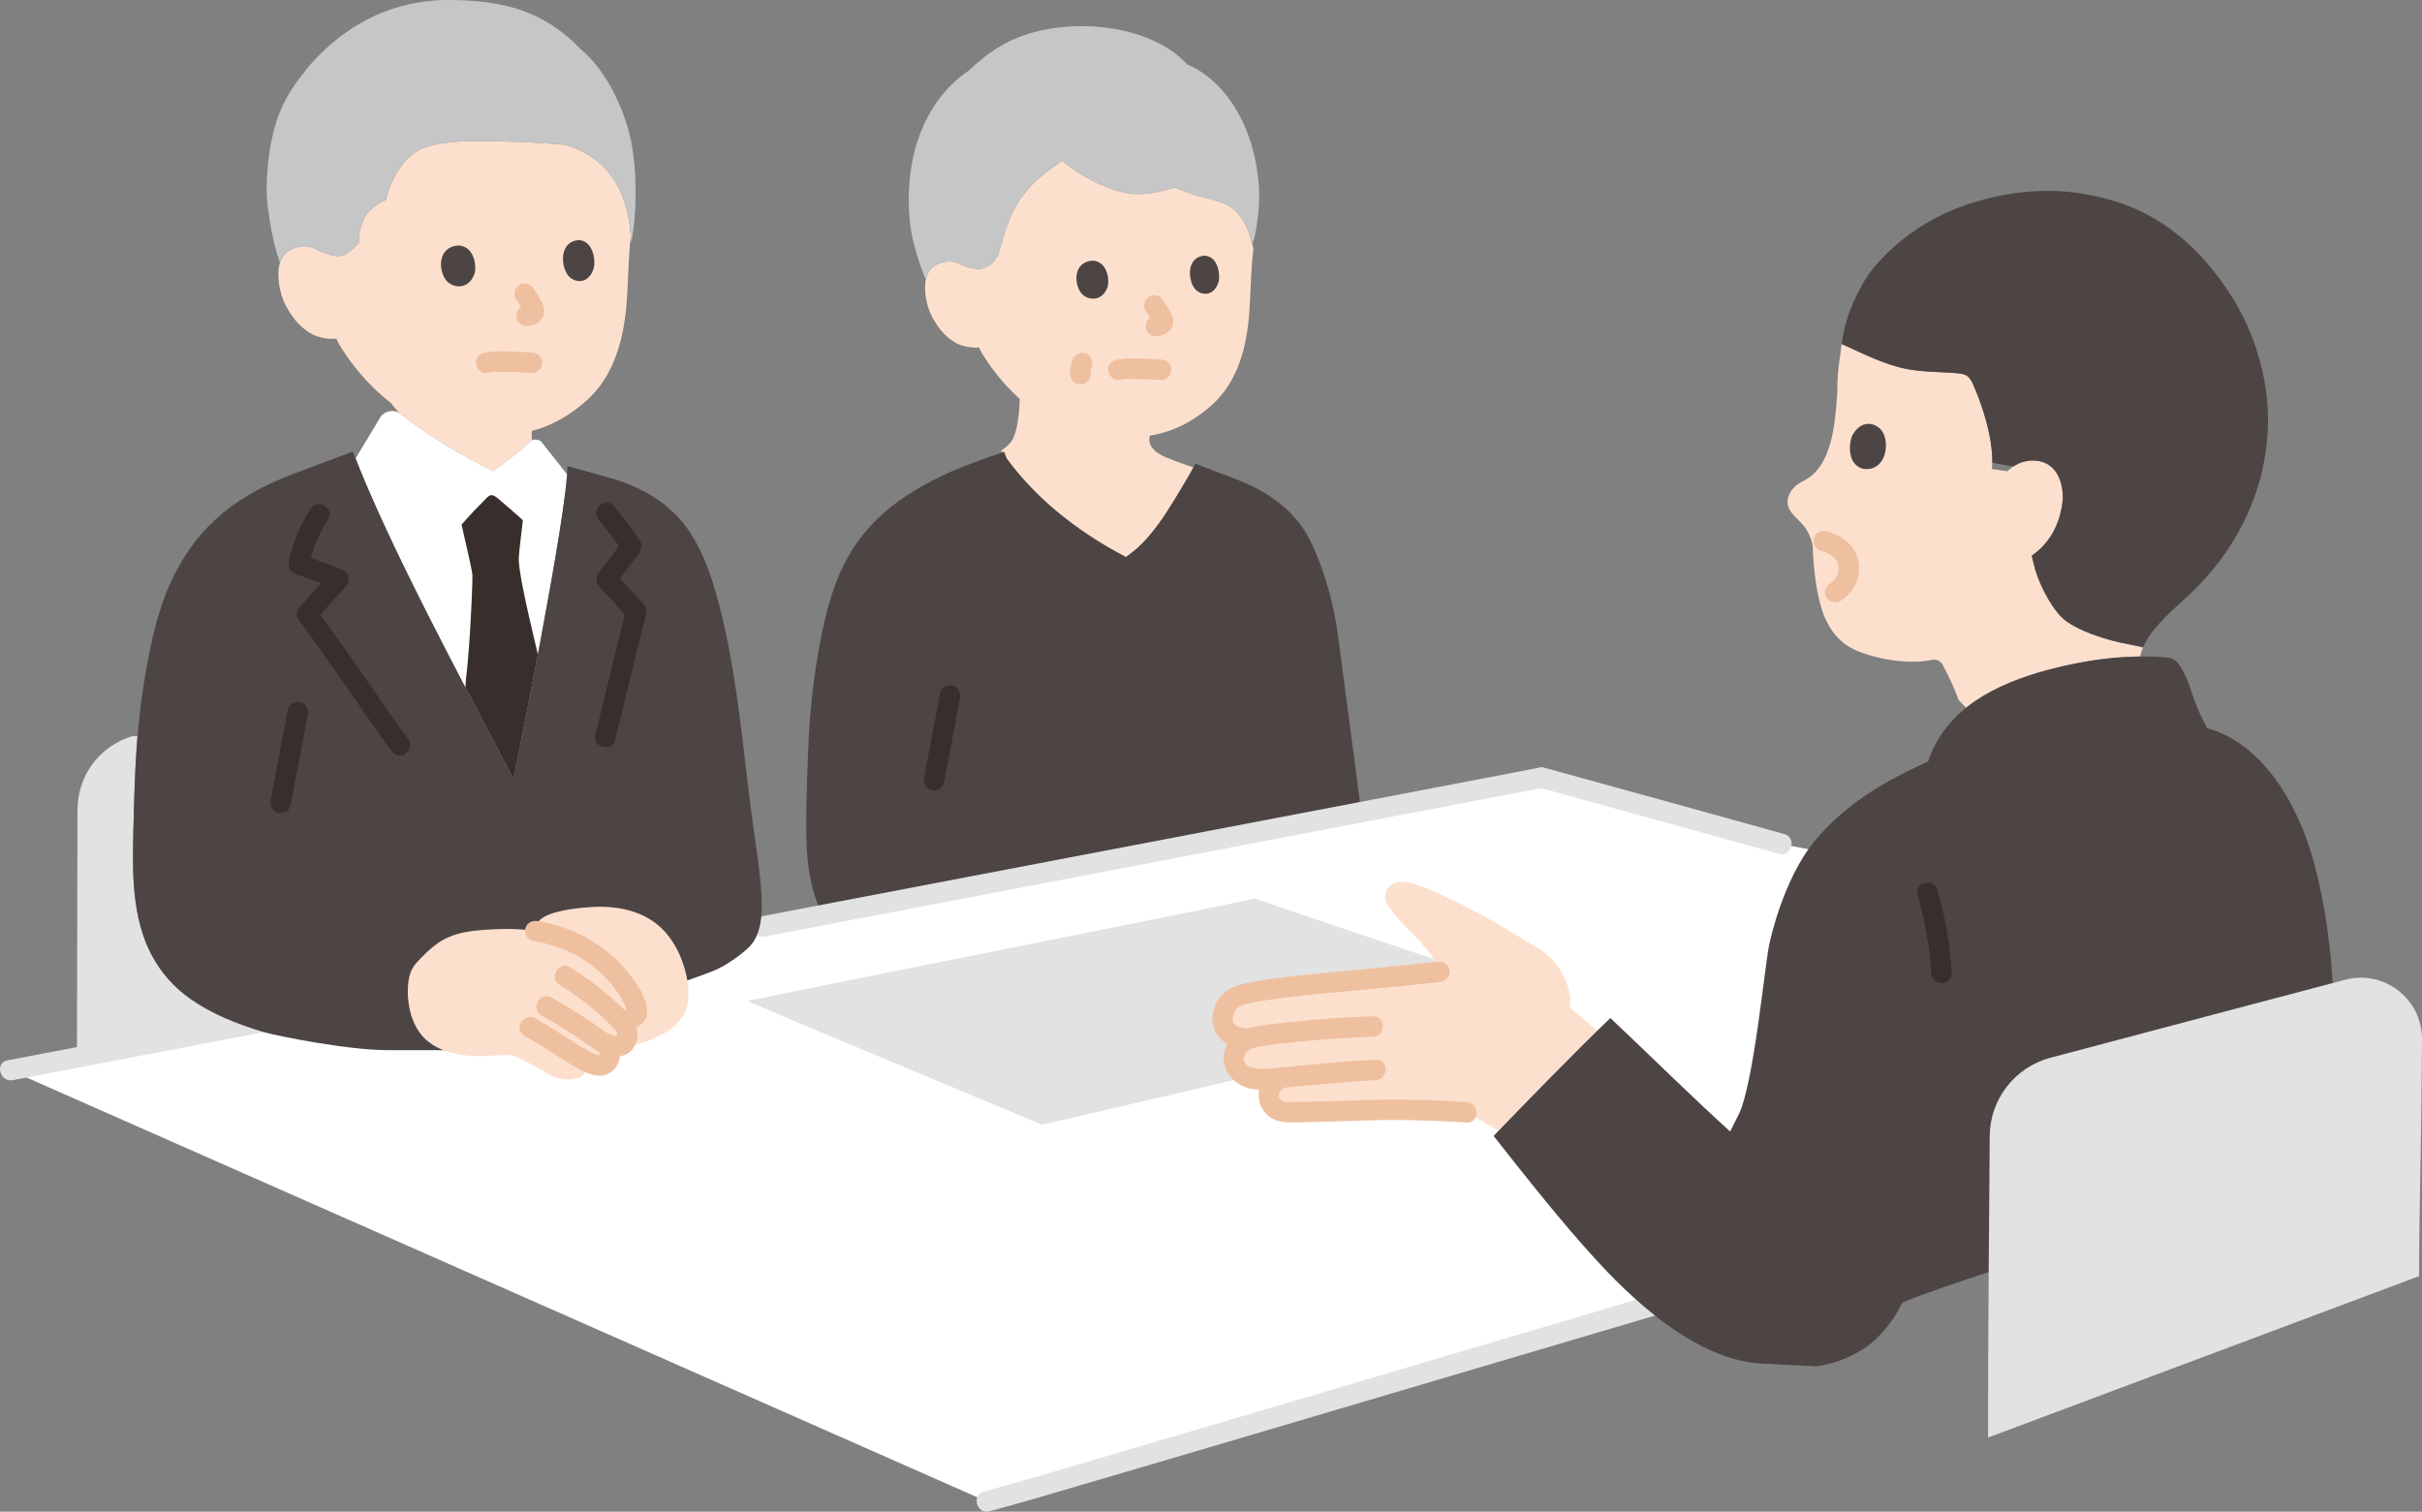 <?xml version="1.0" encoding="UTF-8"?><svg id="b" xmlns="http://www.w3.org/2000/svg" width="471.974" height="294.641" viewBox="0 0 471.974 294.641"><rect x="0" y="0" width="471.974" height="294.641" fill="#808080" stroke="none"/><defs><style>.d{fill:#382f2d;}.e{fill:#fff;}.f{fill:#e2e2e2;}.g{fill:none;}.h{fill:#fce0cd;}.i{fill:#efc0a0;}.j{fill:#c6c6c6;}.k{fill:#4d4544;}</style></defs><g id="c"><path class="e" d="M47.506,199.894c2.8-.54,5.7-1.09,8.69-1.66l92.25-17.62c50.11-9.57,112.01-21.39,151.98-29.04,14.17,3.9,35.99,9.91,46.76,12.93,0,0,3.73.74,7.13,1.41v79.14c-12.09,3.32-147.44,43.73-162.05,47.58L1.976,208.604c2.97-.57,7.44-1.42,13.21-2.53,8.29-1.59,19.27-3.69,32.32-6.18Z"/><path class="h" d="M187.371,51.64c.983.45,2.38.768,3.459.79,1.125.023,2.813-.987,3.437-2.426l.181-.043c2.137-7.498,3.103-12.498,12.538-18.61,3.007,2.518,6.46,4.337,9.752,5.505,4.491,1.593,7.475,1.049,12.216-.322.315.145.637.283.958.415.809.331,1.62.621,2.35.87,2.295.782,4.917,1.07,7.043,2.235,1.748.957,2.982,2.673,3.738,4.517.34.829.852,2.566,1.221,3.87-.527,4.188-.534,8.435-.804,12.325-.503,7.243-2.441,13.853-7.329,18.191-3.702,3.285-7.625,5.244-12.083,5.954-.57,2.481,1.925,3.824,3.852,4.487,1.168.515,2.892,1.113,4.67,1.713-1.696,3.018-3.205,5.534-5.059,8.456-1.904,3.002-4.425,6.211-6.745,7.979,0,0-.506.386-1.355,1.033-10.407-5.435-18.765-12.502-24.329-20.757,1.132-.728,2.02-1.569,2.425-2.541.438-1.057.688-2.191.851-3.317.218-1.463.292-2.484.363-4.219-2.259-2.008-4.029-4.09-5.67-6.322,0,0-3.288-4.655-1.912-3.739-1.866.275-3.932-.331-4.754-.782-2.61-1.441-3.895-3.594-4.744-5.151-1.205-2.201-1.855-5.958-.945-8.2.305-.75,1.085-2.07,3.338-2.505,1.035-.2,2.303-.083,3.336.595"/><path class="k" d="M195.686,88.053c-3.538,1.214-7.681,2.698-10.197,3.795l-.004.002c-10.386,4.681-17.512,10.237-21.746,19.699-1.193,2.674-2.375,6.47-3.021,9.323-1.252,5.536-2.147,11.161-2.674,16.817-.576,6.142-.726,12.304-.875,18.466-.179,7.554-.278,15.476,3.132,22.195,34.229-6.537,72.477-13.843,104.974-20.054-1.481-11.262-2.972-22.535-4.453-33.797-.865-6.599-2.524-12.911-5.397-18.904-2.872-6.003-8.319-9.859-14.829-12.294-1.521-.567-6.301-2.405-6.301-2.405l-1.321-.508c-1.866,3.352-3.464,6.03-5.462,9.18-1.904,3.002-4.425,6.211-6.745,7.979,0,0-.506.386-1.355,1.033-9.743-5.088-17.69-11.607-23.231-19.193"/><path class="j" d="M194.449,49.961c2.137-7.498,3.103-12.498,12.538-18.61,3.007,2.518,6.46,4.337,9.752,5.505,4.491,1.593,7.475,1.049,12.216-.322.315.145.637.283.958.415.809.331,1.62.621,2.35.87,2.295.782,4.917,1.07,7.043,2.235,1.748.957,2.982,2.673,3.738,4.517.266.649.638,1.855.964,2.973l.294-.737c.8-3.006,1.26-7.43,1.005-10.689-.998-12.786-7.437-20.853-13.902-23.512-5.317-5.881-15.721-8.471-25.483-7.202-7.953,1.034-12.666,4.117-17.146,8.365-6.979,4.645-12.405,14.152-11.612,27.708.217,3.716.938,6.717,2.315,10.576l.853,2.391c.182-.447.364-.894.364-.894.305-.75,1.085-2.07,3.338-2.505,1.035-.2,2.303-.083,3.336.595.983.45,2.38.768,3.459.79,1.125.023,2.813-.987,3.437-2.426"/><path class="g" d="M190.831,13.244c7.171-5.374,13.91-6.808,20.687-6.648,10.74.252,19.475,4.168,25.436,10.824,3.441,3.843,5.992,9.492,7.045,14.559.989,4.761,1.185,11.992.11,18.025"/><path class="g" d="M185.528,17.408c-4.262,4.15-6.277,8.816-7.53,14.479-.628,2.851-.827,5.785-.557,8.684.293,3.122.729,10.476,3.159,14.344"/><path class="i" d="M226.273,70.058c-1.345-.077-2.691-.129-4.038-.165-.683-.018-1.366-.032-2.05-.036-.352-.002-.696.01-1.046.051-.327.038-.652.091-.978.131.567-.069-.123.009-.23.018-1.039.095-2.051.852-2,2,.045,1.002.884,2.101,2,2,.204-.019.407-.043.61-.069.228-.03.455-.061.683-.092.229-.032.2-.028-.085.012.31-.102.723-.053,1.046-.051.683.004,1.367.018,2.05.036,1.347.036,2.693.088,4.038.165,1.046.06,2.046-.963,2-2-.051-1.135-.879-1.936-2-2h0Z"/><path class="k" d="M215.885,55.775c.344-1.514-.207-4.895-3.032-4.975-3.703.3-3.592,4.43-2.2,6.271,1.14,1.508,4.192,1.941,5.232-1.297Z"/><path class="k" d="M237.495,54.825c.31-1.517-.208-4.911-2.796-5.001-3.391.287-3.273,4.43-1.991,6.282,1.05,1.516,3.846,1.963,4.787-1.281Z"/><path class="i" d="M223.22,60.547c.274.421.538.847.797,1.277.278.462.569.93.792,1.422l-.202-.478c.048.114.085.228.104.35l-.071-.532c.005.058.006.11,0,.168l.071-.532c-.005.036-.013.071-.026.105l.202-.478c-.013.035-.03.067-.051.097l.313-.405c-.086.109-.188.203-.297.289l.405-.313c-.093.068-.189.125-.294.173l.478-.202c-.142.057-.287.09-.439.111l.532-.071c-.266.035-.534.06-.798.11-.469.088-.962.52-1.195.919-.251.429-.357,1.061-.202,1.541.157.484.457.951.919,1.195.498.263.987.306,1.541.202.037-.007.073-.013.11-.018l-.532.071c.359-.048.737-.06,1.081-.183.543-.195,1.03-.47,1.431-.893.297-.313.555-.682.662-1.108.123-.49.107-.826.017-1.311-.076-.411-.279-.792-.474-1.158-.432-.812-.919-1.598-1.42-2.368-.283-.435-.687-.779-1.195-.919-.479-.132-1.116-.072-1.541.202-.427.275-.803.685-.919,1.195s-.093,1.089.202,1.541h0Z"/><path class="d" d="M183.221,135.017c-1.044,5.505-2.089,11.01-3.133,16.514-.201,1.06.296,2.158,1.397,2.46.977.268,2.258-.33,2.46-1.397,1.044-5.505,2.089-11.01,3.133-16.514.201-1.06-.296-2.158-1.397-2.46-.977-.268-2.258.33-2.46,1.397h0Z"/><path class="i" d="M209.169,69.753c-.22.505-.428.997-.517,1.542s-.159,1.088-.111,1.64c-.01.275.047.532.172.771.081.248.219.463.414.644.181.195.396.333.644.414.238.125.495.183.771.172l.532-.071c.339-.095.633-.266.883-.514l.313-.405c.181-.312.272-.648.273-1.009-.029-.325-.022-.65.019-.974l-.071.532c.053-.388.154-.766.304-1.127l-.202.478c.01-.024.02-.048.031-.072.146-.23.225-.477.237-.744.06-.266.048-.532-.036-.798-.062-.26-.181-.487-.358-.68-.141-.218-.328-.389-.561-.515-.464-.245-1.026-.368-1.541-.202l-.478.202c-.301.178-.54.417-.718.718h0Z"/><path class="f" d="M299.906,149.642c-18.283,3.498-36.568,6.993-54.852,10.487-20.957,4.005-41.914,8.008-62.871,12.011-11.422,2.182-22.844,4.363-34.266,6.545-2.526.482-1.456,4.338,1.063,3.857,20.698-3.953,41.396-7.906,62.093-11.86,20.278-3.874,40.556-7.748,60.833-11.625,9.687-1.852,19.375-3.704,29.062-5.558,2.526-.483,1.456-4.339-1.063-3.857h0Z"/><path class="f" d="M37.006,194.614c3.2,2.26,6.79,3.94,10.5,5.28-13.05,2.49-24.03,4.59-32.32,6.18l-.19-1.02c0-6.55.1-36.09.1-47.06,0-6.94,4.37-12.67,10.82-14.55l.89.08c-.52,6.11-.67,12.25-.81,18.39-.2,8.26-.3,16.95,3.57,24.26,1.78,3.34,4.35,6.26,7.44,8.44Z"/><path class="h" d="M358.886,66.944l2.62,1.31c3.27,1.49,6.58,3,10.11,3.68,3.25.62,6.6.52,9.89.83.61.05,1.23.13,1.74.45.64.41,1,1.14,1.31,1.83,1.97,4.5,4.13,11.39,3.6,16.38l3.03.43c1.09-1,2.25-1.75,3.86-2.01,1.81-.28,3.5.1,4.73,1.18,1.82,1.6,2.45,4.66,2.11,7.1-.64,4.51-2.66,7.84-5.92,10.15l.33,1.59c.68,3.15,3,7.95,5.39,10.38,2.54,2.58,9.16,4.66,13.21,5.34l2.7.64c-.25.57-.43,1.15-.53,1.74-6.08.06-12.16,1.05-18.05,2.62-5.64,1.51-11.38,3.76-15.88,7.36l-1.46-1.51c-1.26-3.53-2.9-6.39-2.95-6.55-.34-.93-1.32-1.49-2.29-1.27-4.05.91-10.2.05-14.64-1.8-2.27-.94-4.42-2.68-6.02-6.05-.75-1.58-1.3-3.69-1.69-5.85-.59-3.28-.82-6.69-.84-8.64-.33-1.44-.9-2.79-1.9-3.96-1.51-1.78-4.01-3.22-2.58-6.13.55-1.1,1.54-1.9,2.65-2.44,5.58-2.71,6.17-10.98,6.6-16.93-.01-2.81.21-5.41.62-7.81.07-.72.16-1.41.25-2.06Z"/><path class="f" d="M192.802,294.565c5.874-1.552,11.697-3.321,17.528-5.024,10.516-3.072,21.023-6.172,31.53-9.275,12.235-3.613,24.468-7.235,36.701-10.856,10.718-3.172,21.436-6.346,32.157-9.508,6.249-1.842,12.491-3.711,18.76-5.484.31-.088.621-.175.931-.26,2.479-.681,1.427-4.541-1.063-3.857-5.529,1.519-11.019,3.19-16.519,4.81-10.341,3.045-20.677,6.106-31.014,9.165-12.223,3.618-24.446,7.237-36.671,10.85-10.868,3.212-21.738,6.42-32.614,9.605-6.56,1.921-13.114,3.875-19.706,5.685-.361.099-.722.197-1.083.293-2.487.657-1.432,4.516,1.063,3.857h0Z"/><path class="f" d="M2.506,210.53c12.565-2.401,25.128-4.811,37.693-7.211,5.509-1.052,11.017-2.104,16.526-3.154,2.526-.482,1.456-4.338-1.063-3.857-15.735,3.001-31.468,6.01-47.201,9.022-2.339.448-4.678.896-7.018,1.343-2.526.483-1.456,4.339,1.063,3.857h0Z"/><path class="f" d="M347.72,162.572c-12.143-3.399-24.302-6.742-36.459-10.094-3.431-.946-6.862-1.891-10.292-2.837-2.485-.685-3.546,3.173-1.063,3.857,12.739,3.51,25.479,7.018,38.212,10.552,2.847.79,5.694,1.582,8.539,2.378,2.483.695,3.543-3.163,1.063-3.857h0Z"/><path class="f" d="M151.245,197.507c-2.47-1.051-4.393-1.881-5.578-2.413,25.715-5.33,71.02-14.127,98.866-19.959,13.375,4.626,38.473,12.952,55.888,18.872l4.284,1.456c-30.634,7.096-71.54,16.832-101.661,23.758-15.904-6.709-40.045-16.713-51.8-21.714Z"/><path class="g" d="M56.82,152.165c-1.122,5.915-2.245,11.83-3.367,17.746"/><path class="h" d="M61.879,48.741c-1.11-.729-2.473-.854-3.585-.64-2.421.467-3.259,1.886-3.587,2.692-.978,2.41-.279,6.447,1.015,8.812.912,1.672,2.293,3.986,5.098,5.535.883.485,3.104,1.136,5.109.841-1.479-.984,2.054,4.018,2.054,4.018,2.226,3.027,4.672,5.798,8.119,8.476,0,0,1.348,1.73,1.911,2.167,5.677,4.418,11.9,8.156,18.115,11.169,2.794-1.963,5.652-4.314,7.493-5.972v-1.843c3.849-1.002,7.334-2.955,10.654-5.902,5.253-4.662,7.335-11.765,7.875-19.547.275-3.954.296-8.253.77-12.517-.688-9.951-5.337-15.589-12.78-17.819,0,0-7.605-.687-16.735-.742s-11.82,1.827-11.82,1.827c-3.288,1.785-5.555,6.056-6.397,9.718-1.859.673-2.806,1.631-3.724,2.773-.747.93-1.377,2.997-1.432,3.721-.044.58-.074,1.188-.093,1.814-1.719,1.77-2.6,2.642-4.16,2.588-1.171-.04-2.834-.686-3.902-1.169"/><path class="e" d="M85.707,124.384c-6.262-12.216-12.43-24.835-16.425-35.018l.534-.888,4.373-7.264c.778-1.126,2.604-1.523,3.824-.574,5.677,4.418,11.9,8.156,18.115,11.169,2.794-1.963,5.652-4.314,7.493-5.972.387-.348,1.584-.083,1.836.239,1.549,1.981,6.866,8.548,5.042,6.577-.951,12.617-10.439,59.221-10.439,59.221-4.099-7.876-9.258-17.55-14.354-27.492Z"/><path class="j" d="M61.879,48.741c1.067.483,2.731,1.129,3.902,1.169,1.559.054,2.441-.819,4.16-2.588.019-.626.049-1.235.093-1.814.055-.724.684-2.791,1.432-3.721.918-1.142,1.865-2.1,3.724-2.773.842-3.661,3.109-7.933,6.397-9.718,0,0,2.689-1.882,11.82-1.827s16.735.742,16.735.742c7.767,2.326,12.491,8.366,12.851,19.145.598-2.98.867-6.324.871-9.605.019-3.827-.316-7.51-.913-10.368-1.36-6.5-5.004-13.886-9.826-17.834-7.092-7.377-14.977-9.55-25.82-9.55-7.255,0-17.94,2.206-27.312,13.149-4.294,5.278-6.013,8.796-7.216,14.898-.596,3.071-1.044,8.359-.686,11.46.229,1.908.637,5.008,1.356,7.99.309,1.28.674,2.538,1.108,3.671.088-.216.152-.374.152-.374.328-.806,1.166-2.224,3.587-2.692,1.112-.215,2.474-.09,3.585.64"/><path class="g" d="M115.317,11.664c3.724,4.147,6.488,10.247,7.633,15.72,1.062,5.075,1.292,12.752.19,19.218"/><path class="k" d="M129.913,192.505s8.223-2.819,9.828-3.589c3.396-1.629,6.055-4.155,6.055-4.155,2.673-2.445,2.772-6.81,2.599-10.149-.256-4.942-1.123-9.874-1.783-14.785-1.958-14.565-2.995-29.626-6.98-43.81-1.212-4.312-2.751-8.585-5.219-12.322-3.215-4.868-7.86-7.863-13.261-9.832-1.681-.613-10.305-2.943-10.305-2.943,0,0-.141-.038-.278-.077.092,8.964-10.508,61.034-10.508,61.034-9.362-17.985-24.245-45.352-31.293-63.861l-.142.053-12.236,4.593c-11.761,4.597-18.796,11.146-23.34,21.315-1.282,2.869-2.553,6.948-3.245,10.014-1.345,5.955-2.307,11.996-2.878,18.074-.619,6.595-.777,13.224-.934,19.846-.197,8.268-.299,16.955,3.577,24.26,1.774,3.343,4.344,6.261,7.436,8.444,4.27,3.013,9.229,5.004,14.235,6.505,2.728.818,16.643,3.563,24.24,3.562h19.657l34.776-12.177Z"/><path class="d" d="M92.038,113.734c.024-.832.032-1.409.023-1.635-.043-1.017-1.386-6.472-2.009-9.386l-.128-.436c1.58-1.84,3.17-3.479,4.97-5.289.182-.183.382-.365.634-.439.538-.159,1.065.235,1.486.594,1.725,1.47,3.165,2.681,4.864,4.246-.02.244-.033.41-.033.41-.2,1.883-.646,5.24-.749,6.877-.141,2.223,1.617,10.006,3.044,16.019,0,0,.267,1.135.676,2.876-2.45,12.991-4.754,24.308-4.754,24.308-2.759-5.3-5.997-11.414-9.373-17.877.077-1.096.127-1.814.127-1.814.647-5.036,1.11-14.546,1.223-18.452Z"/><path class="d" d="M56.113,138.238c-1.122,5.915-2.245,11.83-3.367,17.746-.201,1.06.296,2.158,1.397,2.46.977.268,2.258-.33,2.46-1.397,1.122-5.915,2.245-11.83,3.367-17.746.201-1.06-.296-2.158-1.397-2.46-.977-.268-2.258.33-2.46,1.397h0Z"/><path class="g" d="M118.598,93.564c-2.818-1.065-7.801-2.541-10.464-3.662-1.343-.433-2.597-1.387-3.407-2.585"/><path class="k" d="M92.519,53.185c.37-1.627-.223-5.26-3.258-5.345-3.979.322-3.86,4.76-2.364,6.739,1.225,1.62,4.504,2.086,5.622-1.393Z"/><path class="k" d="M115.74,52.164c.333-1.63-.224-5.277-3.004-5.374-3.643.308-3.517,4.76-2.139,6.75,1.128,1.63,4.133,2.109,5.144-1.376Z"/><path class="i" d="M100.528,58.237c.294.452.578.91.856,1.372.299.496.612.999.851,1.528l-.202-.478c.051.123.091.245.112.376l-.071-.532c.006.062.006.118,0,.181l.071-.532c-.005.039-.014.076-.028.113l.202-.478c-.014.037-.032.072-.054.104l.313-.405c-.093.117-.202.218-.319.311l.405-.313c-.1.073-.203.135-.316.186l.478-.202c-.153.062-.309.096-.472.119l.532-.071c-.273.035-.548.062-.818.113-.469.088-.962.52-1.195.919-.251.429-.357,1.061-.202,1.541.157.484.457.951.919,1.195.498.263.987.306,1.541.202.039-.007.079-.014.118-.02l-.532.071c.373-.05.765-.063,1.121-.192.558-.201,1.06-.486,1.472-.921.302-.318.564-.692.673-1.125.124-.493.109-.84.018-1.329-.079-.429-.291-.826-.495-1.209-.464-.872-.987-1.717-1.526-2.545-.283-.435-.687-.779-1.195-.919-.479-.132-1.116-.072-1.541.202-.427.275-.803.685-.919,1.195s-.093,1.089.202,1.541h0Z"/><path class="g" d="M62.05,90.92c3.74-1.127,9.447-2.974,10.721-6.03.471-1.136.739-2.355.914-3.565.222-1.487.305-2.549.379-4.239"/><path class="i" d="M103.68,68.682c-1.445-.083-2.892-.139-4.339-.177-.734-.02-1.468-.034-2.202-.038-.378-.002-.748.011-1.124.055-.338.039-.674.093-1.012.136.529-.067-.191.016-.286.025-1.039.095-2.051.852-2,2,.045,1.002.884,2.101,2,2,.219-.02.437-.046.655-.074.232-.031.463-.062.694-.094.233-.032.215-.03-.052.007.356-.087.76-.057,1.124-.055.734.004,1.468.019,2.202.038,1.447.039,2.894.094,4.339.177,1.046.06,2.046-.963,2-2-.051-1.135-.879-1.936-2-2h0Z"/><path class="d" d="M116.701,101.387c1.658,1.949,3.217,3.968,4.614,6.114l.313-2.424c-1.631,2.096-3.251,4.439-4.835,6.398-.704.871-.793,1.959,0,2.828,1.915,2.101,3.831,4.203,5.746,6.304l-.514-1.946c-2.008,8.17-4.012,16.34-6.014,24.512-.612,2.5,3.244,3.566,3.857,1.063,1.497-6.111,2.996-12.222,4.496-18.332.317-1.29.633-2.579.95-3.869.277-1.126.994-2.777.366-3.851-.657-1.123-1.879-2.124-2.75-3.079-1.103-1.21-2.206-2.42-3.309-3.63v2.828c1.639-2.028,3.436-4.602,4.835-6.398.532-.683.835-1.621.313-2.424-1.581-2.427-3.364-4.718-5.239-6.923-1.67-1.964-4.488.877-2.828,2.828h0Z"/><path class="d" d="M60.503,99.219c-1.964,3.126-3.501,6.593-4.232,10.222-.23,1.139.325,2.052,1.397,2.46,2.435.928,4.944,1.685,7.323,2.752l-.405-3.141c-2.149,2.145-4.006,4.561-6.154,6.706-.572.571-.831,1.721-.313,2.424,6.203,8.406,11.956,17.131,18.071,25.6.631.874,1.74,1.3,2.736.718.864-.505,1.353-1.856.718-2.736-6.115-8.469-11.867-17.194-18.071-25.6l-.313,2.424c2.149-2.145,4.006-4.561,6.154-6.706.832-.83.793-2.604-.405-3.141-2.7-1.211-5.517-2.103-8.279-3.155l1.397,2.46c.67-3.324,2.031-6.404,3.829-9.266,1.373-2.186-2.086-4.196-3.454-2.019h0Z"/><path class="h" d="M133.668,189.754c-.978-4.083-3.137-8.011-6.567-10.293-3.379-2.248-7.563-2.896-11.518-2.693-2.152.111-10.139.703-10.949,3.425l-.322,1.263c-2.532-.391-5.116-.468-7.669-.349-3.923.183-8.03.401-11.327,2.727-1.55,1.093-2.904,2.441-4.175,3.841-1.026,1.13-1.444,2.5-1.602,4.085-.14,1.404-.083,2.935.192,4.433.431,2.348,1.397,4.613,2.979,6.168,1.432,1.407,3.301,2.313,5.242,2.825,3.315.873,6.739.687,10.119.434,1.154-.086,2.304.159,3.324.704,1.859.992,4.133,2.161,5.589,3.067,1.47.914,3.302,1.207,5.001.878.644-.125,1.301-.358,1.739-.846.438-.489.583-1.286.181-1.805,0,0-.602-.777-1.204-1.554.851.441,1.811.939,1.811.939.623.323,1.279.621,1.979.673.7.052,1.458-.187,1.866-.757.408-.571.773-1.967.265-2.616,0,0-.006-.007-.006-.008,6.42-.122,10.59-2.813,10.59-2.813,2.575-1.185,4.342-3.615,4.753-5.625.411-2.01.186-4.109-.291-6.103Z"/><path class="i" d="M109.064,191.993c2.084,1.277,4.095,2.675,5.984,4.227.959.788,1.891,1.607,2.796,2.457.452.425.897.857,1.335,1.297.219.22.428.45.651.665.008.007.309.326.134.119-.168-.199.107.178.136.224.013.021.125.286.05.093-.086-.22.036.153.048.203.022.092.048.185.061.279-.006-.043-.028-.287-.025-.055,0,.054-.017.452.01.212.025-.216-.025.089-.029.11-.013.066-.047.365-.002.054-.011.073-.094.283-.018.07-.055.154-.334.156.007.017.057-.023.256-.165.108-.048-.123.097.022.016.122.005-.119.013-.233.002-.351.009-.024.002-.325-.022-.099.002.249.026-.141-.03-.197-.044-.218-.054-.433-.111-.645-.183-.12-.04-.238-.085-.356-.131.032.012.261.118.058.022-.176-.083-.352-.167-.523-.261-.389-.213-.739-.476-1.099-.734-.944-.675-1.897-1.338-2.863-1.983-2.229-1.488-4.531-2.859-6.857-4.189-2.239-1.279-4.256,2.176-2.019,3.454,2.361,1.349,4.696,2.741,6.956,4.255,1.972,1.321,3.828,3.011,6.191,3.586,1.425.346,2.972.29,4.13-.706,1.052-.905,1.554-2.341,1.465-3.709-.097-1.476-.734-2.646-1.75-3.692s-2.08-2.057-3.179-3.022c-2.557-2.247-5.31-4.278-8.212-6.057-2.201-1.349-4.212,2.109-2.019,3.454h0Z"/><path class="i" d="M116.896,205.313c.175.271-.015.009.005-.011-.025-.192-.036-.212-.033-.06-.007.12-.004.131.009.033.06-.17-.049.191-.059.229-.024.095-.054.189-.088.281l.059-.143-.078.144.099-.119c-.028-.08.159.035-.094.054.3-.022-.261-.075-.068-.021.174.049-.186-.041-.15-.028-1.359-.498-2.665-1.302-3.919-2.073-2.782-1.71-5.454-3.589-8.331-5.142-2.266-1.223-4.288,2.23-2.019,3.454,3.67,1.98,7.002,4.515,10.668,6.499,1.894,1.026,4.213,1.944,6.185.539,1.632-1.162,2.4-3.905,1.266-5.655-.586-.906-1.774-1.28-2.736-.718-.901.527-1.307,1.826-.718,2.736h0Z"/><path class="i" d="M123.581,200.378c6.318-2.315-.805-10.788-3.408-13.289-4.19-4.027-9.604-6.644-15.329-7.562-1.065-.171-2.152.275-2.46,1.397-.262.953.324,2.288,1.397,2.46,4.462.715,8.753,2.44,12.246,5.353,1.602,1.336,3.062,2.864,4.231,4.595.606.898,1.148,1.84,1.615,2.818.059.123.229.622.121.269.006.019.146.609.101.255.011.102.015.203.01.305-.004.148-.002.135.007-.039.119-.045.217-.349.406-.418-1.014.371-1.7,1.357-1.397,2.46.268.977,1.441,1.77,2.46,1.397h0Z"/><path class="h" d="M280.515,189.414c-10.381,1.104-15.207,1.544-23.584,2.326-5.984.559-11.533,1.304-14.598,2.008-1.23.283-2.791.912-3.603,2.719-.911,2.029-.952,5.342,3.354,5.839l1.337.154c-1.772.699-2.851,1.947-2.952,3.531-.185,2.904,2.397,4.78,6.474,4.348l2.923-.309c-.191.072-.383.143-.383.143-1.325.497-2.501,2.253-2.262,3.695.244,1.469,1.376,2.641,2.978,2.815,1.754.191,13.372-.168,16.923-.306,6.213-.24,13.612.091,18.692.422,0,0,3.007,1.739,6.209,3.591,5.775-5.972,13.057-13.456,19.234-19.498l-5.317-4.467c.58-4.638-2.657-9.471-5.977-11.476-6.761-4.082-16.468-10.058-24.171-12.584-1.761-.577-3.476-.885-4.887.317-1.194,1.018-1.221,2.586-.373,3.907.848,1.32,3.006,3.666,4.293,4.928,2.816,2.761,5.19,5.908,5.963,7.62"/><path class="k" d="M434.524,57.227c-8.787-13.518-18.915-17.433-26.108-18.98-.856-.184-1.671-.335-2.437-.464-7.387-1.247-14.634-.361-21.213,1.617-13.787,4.144-20.442,13.488-21.6,15.58-2.243,4.055-3.586,7.189-4.289,12.083,4.138,1.814,8.259,4.012,12.74,4.872,3.253.624,6.597.523,9.895.826.602.055,1.226.132,1.736.455.644.407,1.001,1.134,1.307,1.832,1.815,4.13,3.782,10.292,3.68,15.136,1.206.223,2.938.562,3.539.648l.592.085c.772-.525,1.632-.903,2.685-1.068,1.803-.284,3.498.097,4.725,1.172,1.825,1.6,2.454,4.661,2.111,7.102-.636,4.534-2.679,7.882-5.971,10.207.212.856.382,1.532.382,1.532.673,3.151,2.998,7.949,5.391,10.382,2.54,2.581,9.161,4.664,13.206,5.344l2.758.501c1.879-4.315,7.141-8.302,10.246-11.404,5.576-5.57,13.814-16.55,14.062-32.31.137-8.709-2.782-17.642-6.667-23.931-.256-.414-.513-.819-.771-1.216Z"/><path class="k" d="M360.962,84.851c-.752,1.688-.965,5.772,2.147,6.534,4.179.527,5.064-4.328,3.97-6.81-.896-2.033-4.173-3.263-6.117.276Z"/><path class="i" d="M354.857,107.38c.259.066.515.139.767.229.085.03.226.057.297.112-.296-.232-.108-.043.026.022.209.101.414.212.612.332.109.066.215.134.32.205.194.131.229.136.018-.004.178.118.339.283.492.431.085.082.167.167.247.254.044.048.32.345.11.115-.203-.222.056.087.081.125.048.073.094.148.138.224.053.093.094.195.15.286.11.177-.161-.532-.016-.014.033.116.07.231.099.348,0-.003.101.528.06.259-.04-.266.017.259.017.259.006.107.009.214.009.32,0,.133-.018.268-.016.4.004.239.084-.351-.003.026-.056.241-.138.475-.196.714-.05.204.147-.246-.032.075-.073.131-.139.264-.216.393-.075.125-.16.242-.237.365.09-.144.16-.185.013-.027-.19.203-.379.402-.589.585-.085.074-.172.147-.261.217.348-.271-.111.062-.15.088-.866.584-1.329,1.788-.718,2.736.556.863,1.809,1.343,2.736.718,1.375-.927,2.469-2.07,3.119-3.61.627-1.486.715-3.202.275-4.757-.779-2.748-3.428-4.609-6.089-5.285-1.013-.257-2.217.329-2.46,1.397-.237,1.039.312,2.185,1.397,2.46h0Z"/><path class="k" d="M350.407,266.135l-6.308-.329c-11.792-.25-23.486-9.856-32.774-19.934-6.961-7.553-14.163-16.73-20.272-24.474,6.708-6.944,15.791-16.296,22.758-22.98,8.186,7.724,15.585,15.089,23.338,22.116.987-1.955,1.665-3.303,1.665-3.303,2.915-5.791,5.135-29.444,5.962-33.162,1.626-7.317,4.309-13.358,6.639-17.072,3.726-5.941,10.216-11.161,16.34-14.578,2.63-1.467,5.288-2.803,7.983-4.01,3.364-10.326,13.462-15.196,23.281-17.825,7.364-1.972,15.024-3.017,22.63-2.497.664.045,1.35.109,1.931.433.713.397,1.167,1.126,1.575,1.832,2.144,3.714,1.505,5.118,4.941,11.56,11.142,3.103,17.576,15.239,20.372,24.641,2.793,9.392,4.4,21.845,4.307,33.019l-2.938,27.829s-80.425,25.08-81.211,26.65c-1.343,2.68-3.077,5.14-5.466,7.308-2.571,2.333-6.957,4.446-11.306,4.954l-3.448-.18Z"/><path class="d" d="M373.679,174.473c1.472,4.938,2.329,10.023,2.646,15.164.066,1.078.872,2,2,2,1.031,0,2.067-.916,2-2-.338-5.487-1.217-10.956-2.789-16.227-.734-2.461-4.595-1.413-3.857,1.063h0Z"/><path class="i" d="M280.515,187.414c-7.724.821-15.454,1.566-23.188,2.289-4.415.413-8.841.888-13.21,1.656-3.392.597-6.557,1.683-7.602,5.364-1.067,3.758,1.227,6.982,5.038,7.512,1.068.149,2.148-.26,2.46-1.397.257-.935-.32-2.31-1.397-2.46-.618-.086-1.295-.167-1.823-.527-.291-.198-.413-.439-.48-.632-.092-.266-.063-.246-.07-.336-.008-.103.011-.666-.014-.458.026-.216.09-.428.142-.638.087-.351.088-.314.171-.482.58-1.177,1.641-1.486,2.84-1.742,1.486-.317,2.989-.556,4.491-.775,6.775-.989,13.624-1.457,20.436-2.122,4.07-.397,8.138-.819,12.204-1.251,1.074-.114,2-.838,2-2,0-.993-.919-2.115-2-2h0Z"/><path class="i" d="M267.539,198.071c-5.294.164-10.575.534-15.84,1.112-2.417.265-4.89.462-7.28.915-2.004.38-4.071,1.429-5.148,3.231-2.146,3.592.19,7.772,3.999,8.763,1.98.515,3.97.212,5.967.013s3.996-.387,5.996-.568c4.283-.388,8.571-.78,12.865-1.021,2.56-.144,2.576-4.145,0-4-6.695.376-13.386,1.027-20.056,1.71-1.683.172-6.479.504-5.501-2.507.406-1.251,2.133-1.642,3.262-1.82,2.088-.329,4.207-.535,6.308-.762,5.128-.555,10.273-.907,15.428-1.067,2.568-.08,2.579-4.08,0-4h0Z"/><path class="i" d="M248.474,208.448c-3.711,1.652-4.356,6.864-1.051,9.245,1.884,1.358,4.466,1.06,6.666,1.034,5.918-.071,11.835-.435,17.752-.43,4.662.003,9.323.204,13.974.504,2.57.166,2.56-3.835,0-4-6.658-.43-13.313-.608-19.982-.375-4.678.163-9.368.347-14.049.312-.861-.006-1.549.108-2.093-.316-1.073-.838-.151-2.096.801-2.519.987-.439,1.22-1.877.718-2.736-.595-1.017-1.746-1.159-2.736-.718h0Z"/><path class="f" d="M471.419,248.725c0-15.113.386-20.032.554-46.147.051-7.863-7.379-13.629-14.979-11.612-15.997,4.244-37.143,9.785-57.461,15.208-6.925,1.848-11.754,8.105-11.797,15.273-.134,22.028-.323,34.324-.323,58.743"/></g></svg>